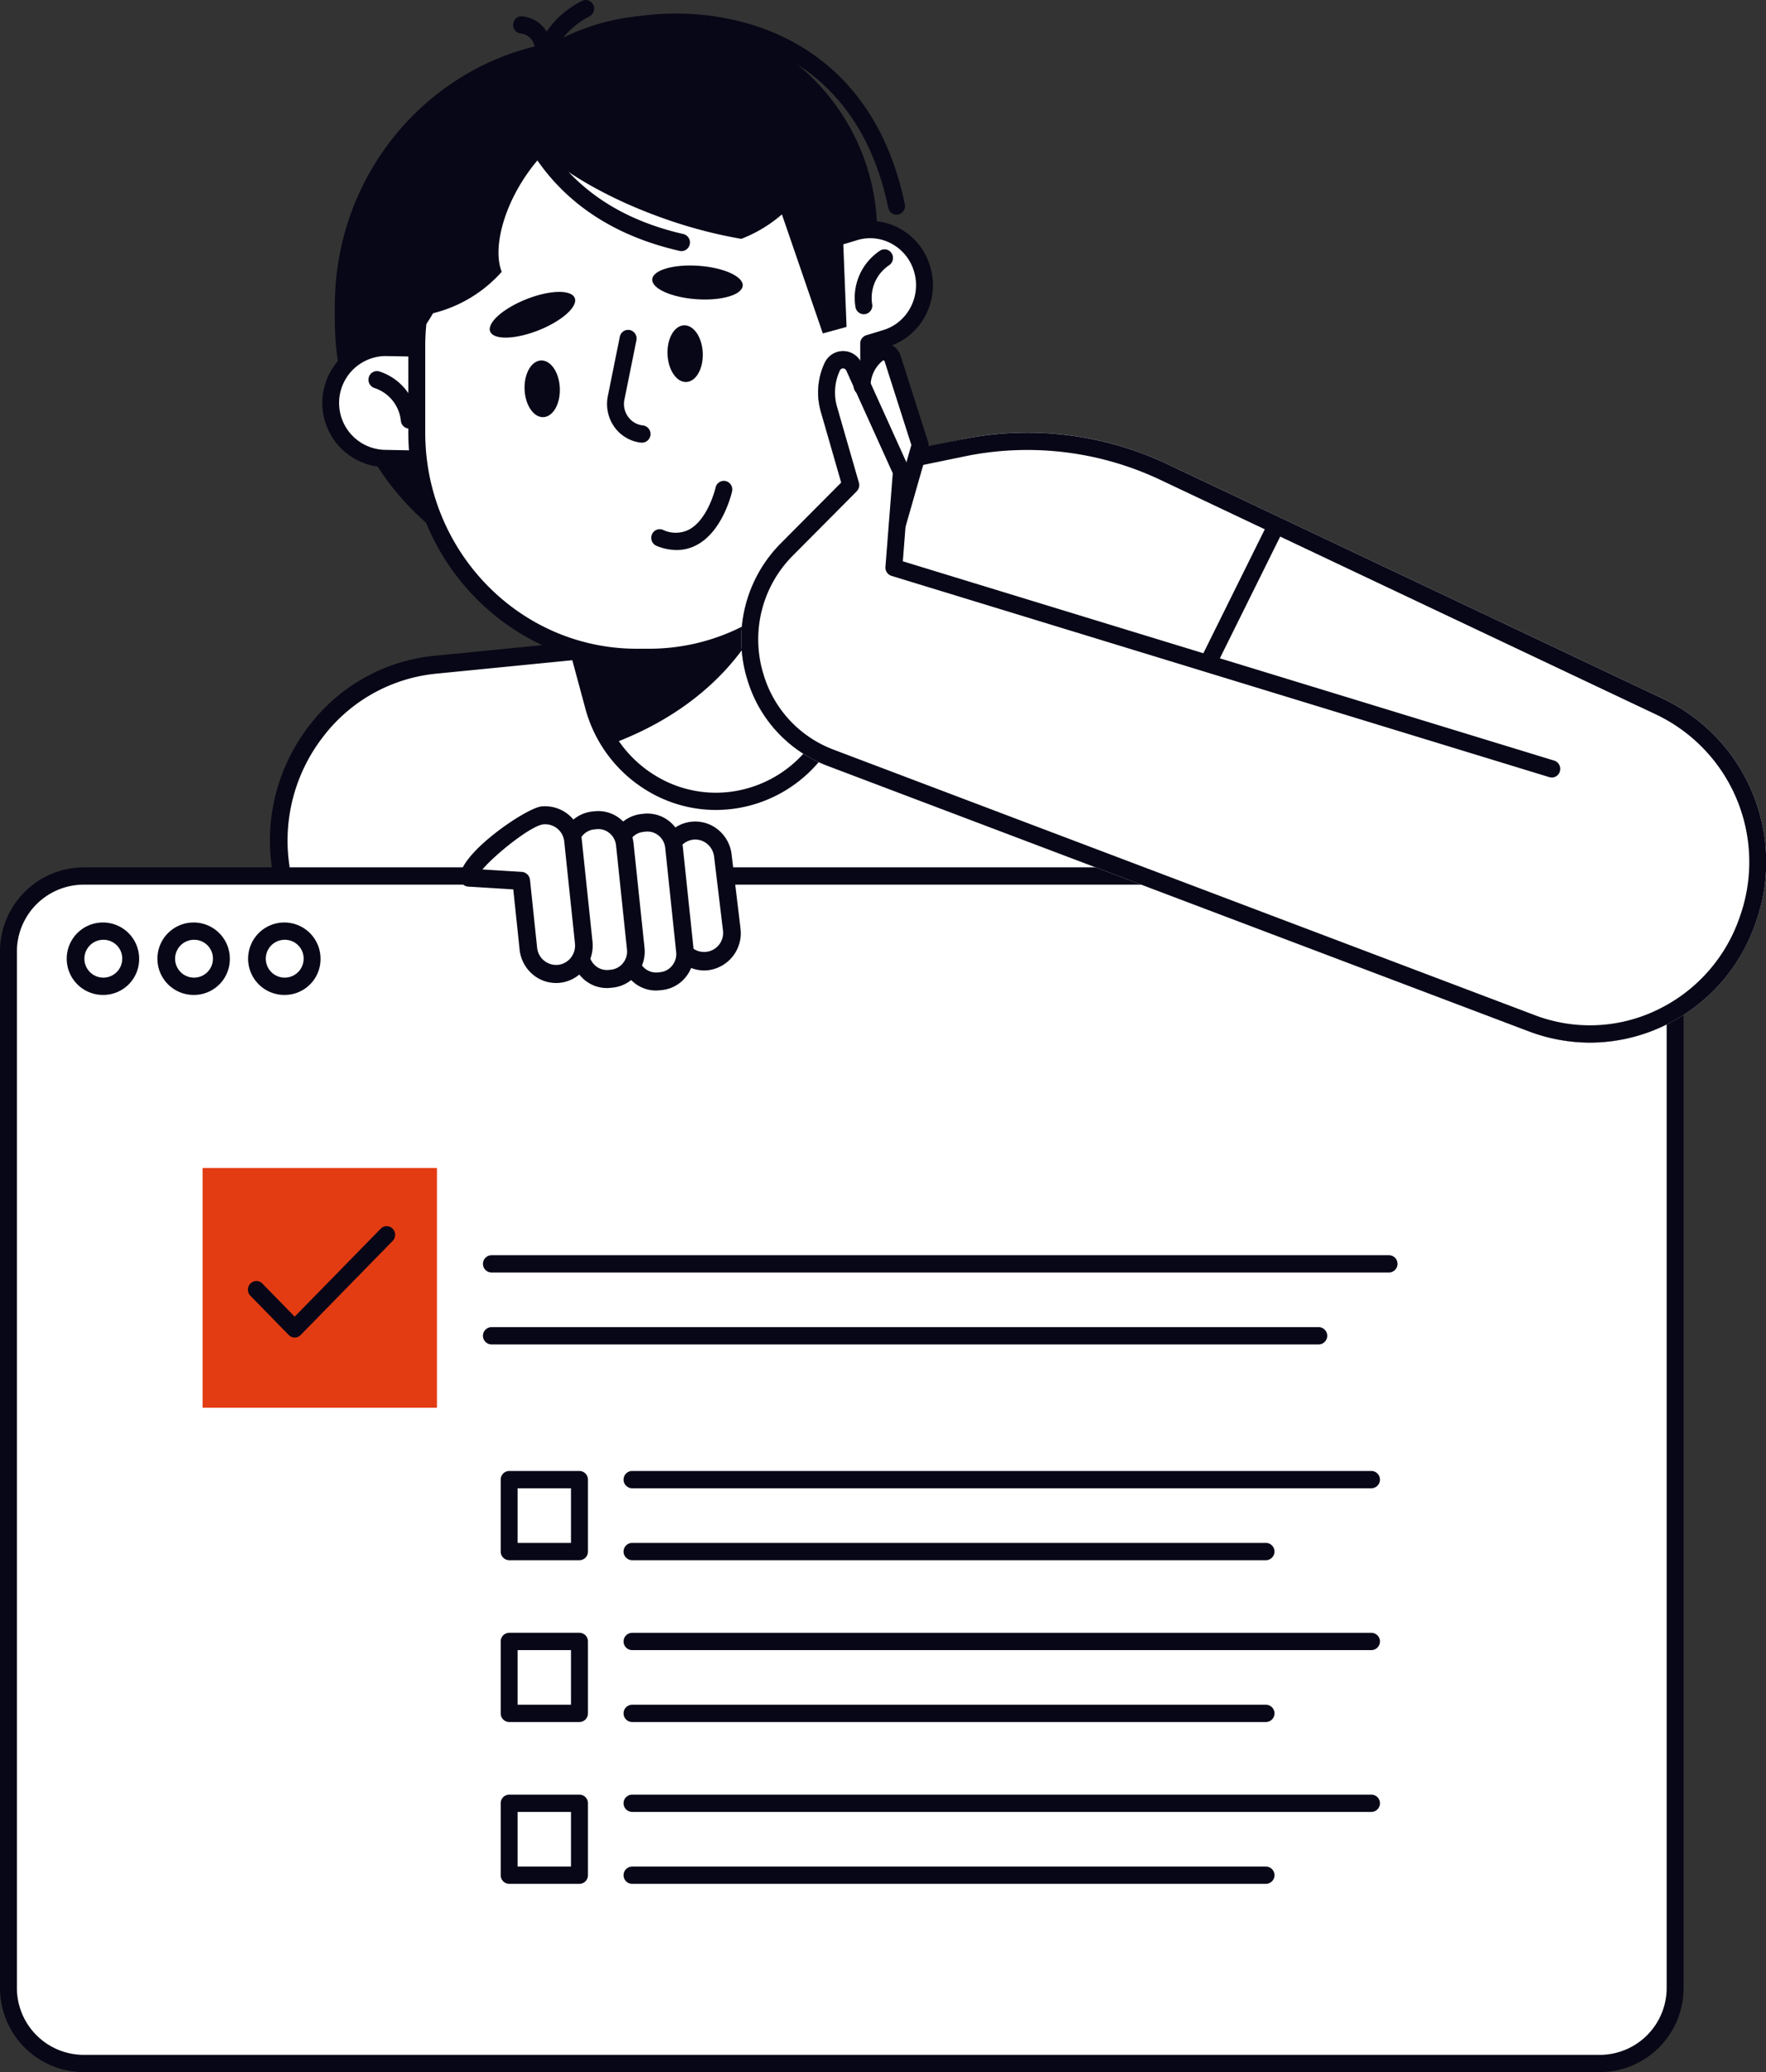 <svg xmlns="http://www.w3.org/2000/svg" xmlns:xlink="http://www.w3.org/1999/xlink" id="Group_105" data-name="Group 105" width="185.878" height="218.014" viewBox="0 0 185.878 218.014"><rect x="0" y="0" width="185.878" height="218.014" fill="#333333" stroke="none"/><defs><clipPath id="clip-path"><rect id="Rectangle_124" data-name="Rectangle 124" width="185.878" height="218.014" fill="none"></rect></clipPath></defs><g id="Group_104" data-name="Group 104" clip-path="url(#clip-path)"><path id="Path_609" data-name="Path 609" d="M33.169,97.253h0A18.559,18.559,0,0,1,49.458,76L136.545,67.4v40.346H33.642Z" transform="translate(-3.631 -6.07)" fill="#fff"></path><path id="Path_610" data-name="Path 610" d="M136.43,108.6H33.526a.937.937,0,0,1-.926-.905l-.47-10.442a19.743,19.743,0,0,1,3.886-14.868,18.889,18.889,0,0,1,13.238-7.415l87.087-8.607a.91.91,0,0,1,.713.242.958.958,0,0,1,.3.7v40.345a.939.939,0,0,1-.928.949M34.412,106.7H135.5V68.349L49.431,76.854a17.051,17.051,0,0,0-11.956,6.7,17.821,17.821,0,0,0-3.5,13.469c0,.031.007.063.009.094Z" transform="translate(-3.516 -5.976)" fill="#080717"></path><path id="Path_611" data-name="Path 611" d="M168.576,226.226H8.847A7.937,7.937,0,0,1,1,218.2V109.31a7.937,7.937,0,0,1,7.847-8.023H168.576a7.937,7.937,0,0,1,7.847,8.023V218.2a7.937,7.937,0,0,1-7.847,8.024" transform="translate(-0.11 -9.122)" fill="#fff"></path><path id="Path_612" data-name="Path 612" d="M168.466,227.045H8.736A8.846,8.846,0,0,1,0,218.113V109.221a8.846,8.846,0,0,1,8.736-8.934h159.73a8.846,8.846,0,0,1,8.736,8.934V218.113a8.846,8.846,0,0,1-8.736,8.933M8.736,102.107a7.044,7.044,0,0,0-6.956,7.114V218.113a7.044,7.044,0,0,0,6.956,7.113h159.73a7.044,7.044,0,0,0,6.956-7.113V109.221a7.044,7.044,0,0,0-6.956-7.114Z" transform="translate(0 -9.032)" fill="#080717"></path><path id="Path_613" data-name="Path 613" d="M11.809,114.283a3.811,3.811,0,1,1,3.726-3.81,3.773,3.773,0,0,1-3.726,3.81m0-5.8a1.991,1.991,0,1,0,1.947,1.991,1.972,1.972,0,0,0-1.947-1.991" transform="translate(-0.89 -9.606)" fill="#080717"></path><path id="Path_614" data-name="Path 614" d="M22.536,114.283a3.811,3.811,0,1,1,3.726-3.81,3.773,3.773,0,0,1-3.726,3.81m0-5.8a1.991,1.991,0,1,0,1.947,1.991,1.971,1.971,0,0,0-1.947-1.991" transform="translate(-2.071 -9.606)" fill="#080717"></path><path id="Path_615" data-name="Path 615" d="M33.263,114.283a3.811,3.811,0,1,1,3.726-3.81,3.773,3.773,0,0,1-3.726,3.81m0-5.8a1.991,1.991,0,1,0,1.947,1.991,1.972,1.972,0,0,0-1.947-1.991" transform="translate(-3.252 -9.606)" fill="#080717"></path><path id="Path_616" data-name="Path 616" d="M86.2,89.036h0a13.742,13.742,0,0,0,9.347-16.858L91.726,58.05l-25.835,7.3L69.71,79.478A13.368,13.368,0,0,0,86.2,89.036" transform="translate(-7.255 -5.228)" fill="#fff"></path><path id="Path_617" data-name="Path 617" d="M82.495,90.357a13.973,13.973,0,0,1-7.027-1.907,14.474,14.474,0,0,1-6.727-8.819L64.924,65.5a.912.912,0,0,1,.62-1.119l25.834-7.3a.868.868,0,0,1,.676.086.906.906,0,0,1,.419.549l3.818,14.127a14.8,14.8,0,0,1-1.343,11.1,14.25,14.25,0,0,1-8.625,6.878,14.066,14.066,0,0,1-3.829.534M66.876,65.9l3.581,13.25a12.669,12.669,0,0,0,5.888,7.722,12.182,12.182,0,0,0,9.5,1.2A12.474,12.474,0,0,0,93.4,82.048a12.964,12.964,0,0,0,1.176-9.717L91,59.08Z" transform="translate(-7.145 -5.138)" fill="#080717"></path><path id="Path_618" data-name="Path 618" d="M70.869,84.032,65.891,65.614,82.3,60.977l6.943,4.817C87.068,74,80.646,80.638,70.869,84.032" transform="translate(-7.255 -5.492)" fill="#080717"></path><path id="Path_619" data-name="Path 619" d="M67.052,62.15h0C51.893,62.15,39.6,49.584,39.6,34.084V32.59c0-15.5,12.288-28.065,27.447-28.065S94.5,17.09,94.5,32.59v1.494c0,15.5-12.288,28.065-27.447,28.065" transform="translate(-4.361 -0.408)" fill="#080717"></path><path id="Path_620" data-name="Path 620" d="M75.164,53.406h0a23.168,23.168,0,0,1-22.9-23.421V25.194a22.911,22.911,0,1,1,45.81,0v4.791a23.168,23.168,0,0,1-22.9,23.421" transform="translate(-5.754 -0.16)" fill="#080717"></path><path id="Path_621" data-name="Path 621" d="M102.306,22.729a.894.894,0,0,1-.869-.722c-1.4-6.754-4.57-11.8-9.418-14.987C86.9,3.651,79.875,2.54,73.234,4.044a.888.888,0,0,1-1.061-.691.91.91,0,0,1,.676-1.086c7.093-1.609,14.62-.4,20.132,3.223,5.262,3.461,8.692,8.892,10.2,16.139a.909.909,0,0,1-.685,1.079.868.868,0,0,1-.186.02" transform="translate(-7.945 -0.141)" fill="#080717"></path><path id="Path_622" data-name="Path 622" d="M49.895,51.952l-5.171-.1a5.846,5.846,0,0,1,.211-11.688l5.17.1a5.846,5.846,0,0,1-.21,11.688" transform="translate(-4.307 -3.617)" fill="#fff"></path><path id="Path_623" data-name="Path 623" d="M49.893,52.774h-.125l-5.171-.1a6.757,6.757,0,0,1,.244-13.508l5.17.1a6.5,6.5,0,0,1,4.635,2.066,6.863,6.863,0,0,1-.172,9.553,6.487,6.487,0,0,1-4.581,1.891M44.718,40.987a4.937,4.937,0,0,0-.087,9.869l5.171.1a4.643,4.643,0,0,0,3.438-1.38,5.014,5.014,0,0,0,.125-6.978,4.742,4.742,0,0,0-3.386-1.51l-5.17-.1h-.091" transform="translate(-4.197 -3.527)" fill="#080717"></path><path id="Path_624" data-name="Path 624" d="M72.428,14.052h1.3A23.048,23.048,0,0,1,93.9,26.115l1.49-.453a5.7,5.7,0,0,1,7.108,3.937,5.867,5.867,0,0,1-3.851,7.269l-1.783.541c0,.1.008.2.008.3V46.77c0,13.066-10.359,23.658-23.137,23.658h-1.3c-12.778,0-23.137-10.593-23.137-23.658V37.71c0-13.067,10.359-23.658,23.137-23.658" transform="translate(-5.428 -1.266)" fill="#fff"></path><path id="Path_625" data-name="Path 625" d="M73.622,71.248h-1.3c-13.249,0-24.027-11.021-24.027-24.568V37.62c0-13.547,10.778-24.568,24.027-24.568h1.3A23.974,23.974,0,0,1,94.2,24.949l.82-.248a6.429,6.429,0,0,1,5.028.535,6.681,6.681,0,0,1,3.186,4.015,6.839,6.839,0,0,1-.523,5.142,6.6,6.6,0,0,1-3.926,3.258L97.648,38V46.68c0,13.547-10.778,24.568-24.026,24.568m-1.3-56.376c-12.267,0-22.247,10.2-22.247,22.749V46.68c0,12.544,9.98,22.749,22.247,22.749h1.3c12.266,0,22.246-10.2,22.246-22.749l-.007-9.349a.907.907,0,0,1,.636-.884l1.783-.542a4.822,4.822,0,0,0,2.868-2.379,5,5,0,0,0,.383-3.757A4.88,4.88,0,0,0,99.2,26.836a4.7,4.7,0,0,0-3.674-.391l-1.49.452a.882.882,0,0,1-1.029-.425,22.214,22.214,0,0,0-19.39-11.6Z" transform="translate(-5.317 -1.175)" fill="#080717"></path><path id="Path_626" data-name="Path 626" d="M47.975,37.535v.041c4.1-2.832,7.12-12.7,7.12-24.443v-.042c-4.1,2.832-7.12,12.7-7.12,24.444" transform="translate(-5.283 -1.179)" fill="#080717"></path><path id="Path_627" data-name="Path 627" d="M102.049,35.658a.9.9,0,0,1-.877-.76,5.947,5.947,0,0,1,2.6-5.94.879.879,0,0,1,1.221.311.923.923,0,0,1-.3,1.247,4.125,4.125,0,0,0-1.762,4.082.907.907,0,0,1-.731,1.047.807.807,0,0,1-.147.013" transform="translate(-11.131 -2.596)" fill="#080717"></path><path id="Path_628" data-name="Path 628" d="M47.876,48.958a.9.9,0,0,1-.884-.814,4.064,4.064,0,0,0-2.765-3.452.917.917,0,0,1-.612-1.123.887.887,0,0,1,1.091-.63,5.859,5.859,0,0,1,4.056,5.014.906.906,0,0,1-.791,1c-.032,0-.064,0-.1,0" transform="translate(-4.799 -3.864)" fill="#080717"></path><path id="Path_629" data-name="Path 629" d="M66.876,34.4c.342.908-1.376,2.43-3.835,3.4s-4.732,1.016-5.074.108,1.376-2.43,3.835-3.4,4.732-1.016,5.074-.108" transform="translate(-6.378 -3.039)" fill="#080717"></path><path id="Path_630" data-name="Path 630" d="M86.669,32.822c-.065.971-2.251,1.609-4.88,1.423s-4.709-1.122-4.643-2.093,2.25-1.608,4.88-1.423,4.708,1.122,4.643,2.093" transform="translate(-8.495 -2.765)" fill="#080717"></path><path id="Path_631" data-name="Path 631" d="M75.481,50.009c-.03,0-.061,0-.093,0a3.991,3.991,0,0,1-2.816-1.652,4.17,4.17,0,0,1-.69-3.244l1.261-6.242A.89.89,0,0,1,74.2,38.16a.911.911,0,0,1,.691,1.076l-1.261,6.242a2.281,2.281,0,0,0,.383,1.8,2.184,2.184,0,0,0,1.564.916.911.911,0,0,1-.091,1.815" transform="translate(-7.906 -3.435)" fill="#080717"></path><path id="Path_632" data-name="Path 632" d="M79.694,62.878a5.682,5.682,0,0,1-2.1-.436.917.917,0,0,1-.505-1.178.884.884,0,0,1,1.152-.517,3.125,3.125,0,0,0,2.772-.025c2.007-1.081,2.779-4.386,2.786-4.419a.89.89,0,0,1,1.068-.682.91.91,0,0,1,.667,1.09c-.037.168-.957,4.141-3.684,5.616a4.447,4.447,0,0,1-2.151.55" transform="translate(-8.481 -5.007)" fill="#080717"></path><path id="Path_633" data-name="Path 633" d="M81.908,8.345a44.225,44.225,0,0,1,11.748,5.949,13.453,13.453,0,0,1-.571,2.588A14.558,14.558,0,0,1,84.6,25.656a49.5,49.5,0,0,1-7.723-1.995C66.1,19.96,58.5,13.531,59.886,9.3s11.249-4.658,22.022-.957" transform="translate(-6.576 -0.525)" fill="#080717"></path><path id="Path_634" data-name="Path 634" d="M46.7,21.759a15.057,15.057,0,0,0-2.785,12.23,12.637,12.637,0,0,0,2.561.427A14.231,14.231,0,0,0,57.607,29.65c-1.1-2.739.5-8.162,4.207-12.23,7.754-8.5-6.364-7.863-15.115,4.339" transform="translate(-4.797 -1.055)" fill="#080717"></path><path id="Path_635" data-name="Path 635" d="M82.661,40.515c.07,1.646-.7,3.016-1.727,3.063s-1.911-1.251-1.982-2.9.7-3.016,1.727-3.063,1.911,1.251,1.982,2.9" transform="translate(-8.693 -3.388)" fill="#080717"></path><path id="Path_636" data-name="Path 636" d="M65.754,44.579c.07,1.646-.7,3.017-1.727,3.063s-1.911-1.251-1.982-2.9.7-3.016,1.727-3.063,1.911,1.251,1.982,2.9" transform="translate(-6.831 -3.754)" fill="#080717"></path><path id="Path_637" data-name="Path 637" d="M64.464,7.765a.9.9,0,0,1-.887-.853C63.306,2.5,68.066.181,68.269.085a.882.882,0,0,1,1.182.441.919.919,0,0,1-.432,1.209c-.037.017-3.86,1.893-3.666,5.063a.9.9,0,0,1-.832.965c-.02,0-.038,0-.057,0" transform="translate(-6.999 0)" fill="#080717"></path><path id="Path_638" data-name="Path 638" d="M63.845,6.041a.9.9,0,0,1-.877-.763A1.632,1.632,0,0,0,61.526,3.7a.909.909,0,0,1-.836-.955.9.9,0,0,1,.912-.864,3.431,3.431,0,0,1,3.122,3.1A.908.908,0,0,1,63.99,6.03a.882.882,0,0,1-.145.012" transform="translate(-6.683 -0.17)" fill="#080717"></path><path id="Path_639" data-name="Path 639" d="M78.667,27.9a.913.913,0,0,1-.195-.022c-6.81-1.553-11.963-4.926-15.314-10.024a.923.923,0,0,1,.243-1.263.878.878,0,0,1,1.235.248c3.089,4.7,7.875,7.815,14.225,9.263a.91.91,0,0,1,.674,1.086.893.893,0,0,1-.868.712" transform="translate(-6.938 -1.48)" fill="#080717"></path><path id="Path_640" data-name="Path 640" d="M98.422,20.3l.625,15.767-2.5.686L90.3,18.581Z" transform="translate(-9.943 -1.673)" fill="#080717"></path><path id="Path_641" data-name="Path 641" d="M177,113.35a18.181,18.181,0,0,1-6.442-1.189L96.732,84.22a13.942,13.942,0,0,1-8.388-8.98,14.318,14.318,0,0,1,3.48-14.4L98.2,54.43,96.05,46.968a7.313,7.313,0,0,1,.4-5.12,2.13,2.13,0,0,1,1.94-1.251h.014a2.133,2.133,0,0,1,1.939,1.277l4.99,11.028a.915.915,0,0,1,.079.454l-.731,9.354,68.557,20.97a.912.912,0,0,1,.6,1.132.886.886,0,0,1-1.107.611L103.483,64.242a.91.91,0,0,1-.632-.945l.771-9.849-4.893-10.81a.38.38,0,0,0-.336-.221.354.354,0,0,0-.335.217,5.452,5.452,0,0,0-.3,3.821l2.3,7.985a.924.924,0,0,1-.23.905l-6.751,6.794a12.477,12.477,0,0,0-3.035,12.548,12.151,12.151,0,0,0,7.311,7.826l73.826,27.942a16.288,16.288,0,0,0,12.887-.538,16.868,16.868,0,0,0,8.69-9.747,17.178,17.178,0,0,0-8.733-21.311L131.869,54.182a32.759,32.759,0,0,0-20.217-2.605l-4.78.985a.893.893,0,0,1-1.047-.712.909.909,0,0,1,.7-1.072l4.793-.986a34.509,34.509,0,0,1,21.3,2.74l52.151,24.675a19,19,0,0,1,9.661,23.576,18.661,18.661,0,0,1-9.613,10.784A18.127,18.127,0,0,1,177,113.35" transform="translate(-9.655 -3.656)" fill="#080717"></path><path id="Path_642" data-name="Path 642" d="M91.825,60.84,98.2,54.429,96.05,46.968a7.315,7.315,0,0,1,.4-5.121,2.128,2.128,0,0,1,1.94-1.25h.014a2.131,2.131,0,0,1,1.939,1.276l4.259,9.412,6.725-1.5a34.463,34.463,0,0,1,21.288,2.743l52.151,24.675a19,19,0,0,1,9.661,23.577,18.661,18.661,0,0,1-9.613,10.783,18.026,18.026,0,0,1-14.259.6L96.733,84.219a13.939,13.939,0,0,1-8.389-8.98,14.316,14.316,0,0,1,3.481-14.4" transform="translate(-9.655 -3.656)" fill="#fff"></path><path id="Path_643" data-name="Path 643" d="M101.291,45.825a8.742,8.742,0,0,1,2.218-4.937,1,1,0,0,1,1.585.491L108,50.465l-2.368,8.27-1.282,2.925Z" transform="translate(-11.153 -3.662)" fill="#fff"></path><path id="Path_644" data-name="Path 644" d="M105.6,59.557a.854.854,0,0,1-.25-.037.912.912,0,0,1-.6-1.128l2.29-8-2.819-8.817a.12.12,0,0,0-.19-.059,3.451,3.451,0,0,0-1.285,2.705.89.89,0,1,1-1.78,0,5.271,5.271,0,0,1,1.966-4.136,1.872,1.872,0,0,1,1.725-.332,1.927,1.927,0,0,1,1.256,1.256l2.9,9.087a.938.938,0,0,1,.009.538l-2.367,8.27a.9.9,0,0,1-.854.655" transform="translate(-11.117 -3.572)" fill="#080717"></path><path id="Path_645" data-name="Path 645" d="M177,113.35a18.181,18.181,0,0,1-6.442-1.189L96.732,84.22a13.942,13.942,0,0,1-8.388-8.98,14.318,14.318,0,0,1,3.48-14.4L98.2,54.43,96.05,46.968a7.313,7.313,0,0,1,.4-5.12,2.13,2.13,0,0,1,1.94-1.251h.014a2.133,2.133,0,0,1,1.939,1.277l4.99,11.028a.915.915,0,0,1,.079.454l-.731,9.354,68.557,20.97a.912.912,0,0,1,.6,1.132.886.886,0,0,1-1.107.611L103.483,64.242a.91.91,0,0,1-.632-.945l.771-9.849-4.893-10.81a.38.38,0,0,0-.336-.221.354.354,0,0,0-.335.217,5.452,5.452,0,0,0-.3,3.821l2.3,7.985a.924.924,0,0,1-.23.905l-6.751,6.794a12.477,12.477,0,0,0-3.035,12.548,12.151,12.151,0,0,0,7.311,7.826l73.826,27.942a16.288,16.288,0,0,0,12.887-.538,16.868,16.868,0,0,0,8.69-9.747,17.178,17.178,0,0,0-8.733-21.311L131.869,54.182a32.759,32.759,0,0,0-20.217-2.605l-4.78.985a.893.893,0,0,1-1.047-.712.909.909,0,0,1,.7-1.072l4.793-.986a34.509,34.509,0,0,1,21.3,2.74l52.151,24.675a19,19,0,0,1,9.661,23.576,18.661,18.661,0,0,1-9.613,10.784A18.127,18.127,0,0,1,177,113.35" transform="translate(-9.655 -3.656)" fill="#080717"></path><path id="Path_646" data-name="Path 646" d="M142.858,75.908a.874.874,0,0,1-.4-.1.919.919,0,0,1-.392-1.222l7-14.121a.88.88,0,0,1,1.2-.4.92.92,0,0,1,.392,1.224l-7,14.12a.887.887,0,0,1-.795.5" transform="translate(-15.633 -5.401)" fill="#080717"></path><path id="Path_647" data-name="Path 647" d="M85.718,106.49l-.937-7.781a2.947,2.947,0,0,0-3.228-2.659,2.98,2.98,0,0,0-2.6,3.3l.937,7.781a2.947,2.947,0,0,0,3.228,2.659,2.981,2.981,0,0,0,2.6-3.3" transform="translate(-8.692 -8.649)" fill="#fff"></path><path id="Path_648" data-name="Path 648" d="M82.686,110.661a3.9,3.9,0,0,1-3.834-3.522l-.935-7.767a4,4,0,0,1,.83-2.912,3.8,3.8,0,0,1,5.425-.6,3.945,3.945,0,0,1,1.416,2.651l.935,7.766,0,.015a3.929,3.929,0,0,1-3.423,4.344,3.776,3.776,0,0,1-.416.023m-.93-13.775a1.763,1.763,0,0,0-.218.013,2.039,2.039,0,0,0-1.778,2.255l.936,7.766a2,2,0,1,0,3.985-.417l-.936-7.774a2.053,2.053,0,0,0-.737-1.389,1.958,1.958,0,0,0-1.252-.454" transform="translate(-8.577 -8.555)" fill="#080717"></path><path id="Path_649" data-name="Path 649" d="M80.145,108.622l-1.152-10.95a2.827,2.827,0,0,0-3.1-2.551l-.238.025a2.861,2.861,0,0,0-2.494,3.167l1.152,10.949a2.828,2.828,0,0,0,3.1,2.551l.238-.026a2.86,2.86,0,0,0,2.494-3.166" transform="translate(-8.055 -8.565)" fill="#fff"></path><path id="Path_650" data-name="Path 650" d="M76.992,112.686a3.658,3.658,0,0,1-2.339-.847,3.821,3.821,0,0,1-1.372-2.568l-1.152-10.95a3.864,3.864,0,0,1,.806-2.808,3.7,3.7,0,0,1,2.512-1.4l.238-.026a3.673,3.673,0,0,1,2.744.825A3.821,3.821,0,0,1,79.8,97.477l1.152,10.95a3.859,3.859,0,0,1-.806,2.807,3.7,3.7,0,0,1-2.511,1.4l-.237.025a3.61,3.61,0,0,1-.408.023m-.9-16.727a1.716,1.716,0,0,0-.2.012L75.645,96a1.858,1.858,0,0,0-1.265.706,1.941,1.941,0,0,0-.406,1.415l1.151,10.95a1.923,1.923,0,0,0,.691,1.294,1.848,1.848,0,0,0,1.384.415l.237-.025a1.865,1.865,0,0,0,1.265-.707,1.94,1.94,0,0,0,.406-1.415L77.957,97.68a1.923,1.923,0,0,0-.691-1.294,1.845,1.845,0,0,0-1.178-.427" transform="translate(-7.94 -8.471)" fill="#080717"></path><path id="Path_651" data-name="Path 651" d="M74.33,108.336l-1.152-10.95a2.828,2.828,0,0,0-3.1-2.551l-.237.026a2.86,2.86,0,0,0-2.5,3.166L68.5,108.977a2.829,2.829,0,0,0,3.1,2.551l.238-.026a2.859,2.859,0,0,0,2.494-3.166" transform="translate(-7.414 -8.539)" fill="#fff"></path><path id="Path_652" data-name="Path 652" d="M71.177,112.4a3.658,3.658,0,0,1-2.339-.847,3.821,3.821,0,0,1-1.372-2.568l-1.152-10.95a3.86,3.86,0,0,1,.806-2.808,3.691,3.691,0,0,1,2.511-1.4l.238-.026a3.679,3.679,0,0,1,2.744.825,3.821,3.821,0,0,1,1.372,2.568l1.151,10.949a3.855,3.855,0,0,1-.805,2.808,3.7,3.7,0,0,1-2.512,1.4l-.236.025a3.837,3.837,0,0,1-.408.023m-.9-16.727a1.742,1.742,0,0,0-.206.012l-.238.025a1.86,1.86,0,0,0-1.265.706,1.945,1.945,0,0,0-.406,1.415l1.152,10.95A1.923,1.923,0,0,0,70,110.076a1.841,1.841,0,0,0,1.383.415l.237-.025a1.861,1.861,0,0,0,1.265-.707,1.935,1.935,0,0,0,.406-1.414h0L72.142,97.394a1.926,1.926,0,0,0-.691-1.294,1.845,1.845,0,0,0-1.178-.427" transform="translate(-7.3 -8.445)" fill="#080717"></path><path id="Path_653" data-name="Path 653" d="M67.544,107.644,66.417,96.936a2.947,2.947,0,0,0-3.227-2.659c-1.61.177-7.915,4.9-7.742,6.548l5.519.34.748,7.119a2.947,2.947,0,0,0,3.228,2.659,2.981,2.981,0,0,0,2.6-3.3" transform="translate(-6.105 -8.489)" fill="#fff"></path><path id="Path_654" data-name="Path 654" d="M64.509,111.817a3.779,3.779,0,0,1-2.414-.874,3.948,3.948,0,0,1-1.415-2.651l-.665-6.321-4.736-.293a.939.939,0,0,1-.867-.845c-.264-2.52,6.914-7.411,8.565-7.593a3.886,3.886,0,0,1,4.248,3.5l1.127,10.709a3.979,3.979,0,0,1-.832,2.9,3.812,3.812,0,0,1-3.011,1.47M56.769,99.871l4.14.256a.936.936,0,0,1,.867.845l.748,7.119a2.017,2.017,0,0,0,2.206,1.817,1.983,1.983,0,0,0,1.346-.752,2.07,2.07,0,0,0,.432-1.5L65.381,96.945a2.015,2.015,0,0,0-2.205-1.818c-1.3.143-5.031,3.122-6.406,4.744" transform="translate(-5.991 -8.395)" fill="#080717"></path><path id="Path_655" data-name="Path 655" d="M152.477,146.954H58.036a.91.91,0,0,1,0-1.82h94.441a.91.91,0,0,1,0,1.82" transform="translate(-6.292 -13.071)" fill="#080717"></path><path id="Path_656" data-name="Path 656" d="M152.459,171.9H74.667a.91.91,0,0,1,0-1.82h77.792a.91.91,0,0,1,0,1.82" transform="translate(-8.124 -15.317)" fill="#080717"></path><path id="Path_657" data-name="Path 657" d="M141.359,180.217H74.667a.91.91,0,0,1,0-1.82h66.692a.91.91,0,0,1,0,1.82" transform="translate(-8.124 -16.066)" fill="#080717"></path><path id="Path_658" data-name="Path 658" d="M152.459,190.612H74.667a.91.91,0,0,1,0-1.82h77.792a.91.91,0,0,1,0,1.82" transform="translate(-8.124 -17.002)" fill="#080717"></path><path id="Path_659" data-name="Path 659" d="M141.359,198.928H74.667a.91.91,0,0,1,0-1.82h66.692a.91.91,0,0,1,0,1.82" transform="translate(-8.124 -17.751)" fill="#080717"></path><path id="Path_660" data-name="Path 660" d="M152.459,209.323H74.667a.91.91,0,0,1,0-1.82h77.792a.91.91,0,0,1,0,1.82" transform="translate(-8.124 -18.688)" fill="#080717"></path><path id="Path_661" data-name="Path 661" d="M141.359,217.639H74.667a.91.91,0,0,1,0-1.82h66.692a.91.91,0,0,1,0,1.82" transform="translate(-8.124 -19.436)" fill="#080717"></path><path id="Path_662" data-name="Path 662" d="M145.077,155.269H58.035a.91.91,0,0,1,0-1.82h87.043a.91.91,0,0,1,0,1.82" transform="translate(-6.292 -13.819)" fill="#080717"></path><path id="Path_663" data-name="Path 663" d="M67.514,179.468h-7.4a.9.9,0,0,1-.89-.91v-7.566a.9.9,0,0,1,.89-.91h7.4a.9.9,0,0,1,.89.91v7.566a.9.9,0,0,1-.89.91M61,177.648h5.621V171.9H61Z" transform="translate(-6.521 -15.317)" fill="#080717"></path><path id="Path_664" data-name="Path 664" d="M67.514,198.179h-7.4a.9.9,0,0,1-.89-.91V189.7a.9.9,0,0,1,.89-.91h7.4a.9.9,0,0,1,.89.91v7.567a.9.9,0,0,1-.89.91M61,196.359h5.621v-5.747H61Z" transform="translate(-6.521 -17.002)" fill="#080717"></path><path id="Path_665" data-name="Path 665" d="M67.514,216.89h-7.4a.9.9,0,0,1-.89-.91v-7.567a.9.9,0,0,1,.89-.91h7.4a.9.9,0,0,1,.89.91v7.567a.9.9,0,0,1-.89.91M61,215.07h5.621v-5.747H61Z" transform="translate(-6.521 -18.688)" fill="#080717"></path><rect id="Rectangle_123" data-name="Rectangle 123" width="24.669" height="25.224" transform="translate(21.323 122.883)" fill="#e33c13"></rect><path id="Path_666" data-name="Path 666" d="M34.25,153.493h0a.878.878,0,0,1-.629-.267L29.587,149.1a.923.923,0,0,1,0-1.287.877.877,0,0,1,1.258,0l3.4,3.482L43.3,142.04a.877.877,0,0,1,1.258,0,.923.923,0,0,1,0,1.287l-9.683,9.9a.878.878,0,0,1-.629.267" transform="translate(-3.229 -12.768)" fill="#080717"></path></g></svg>